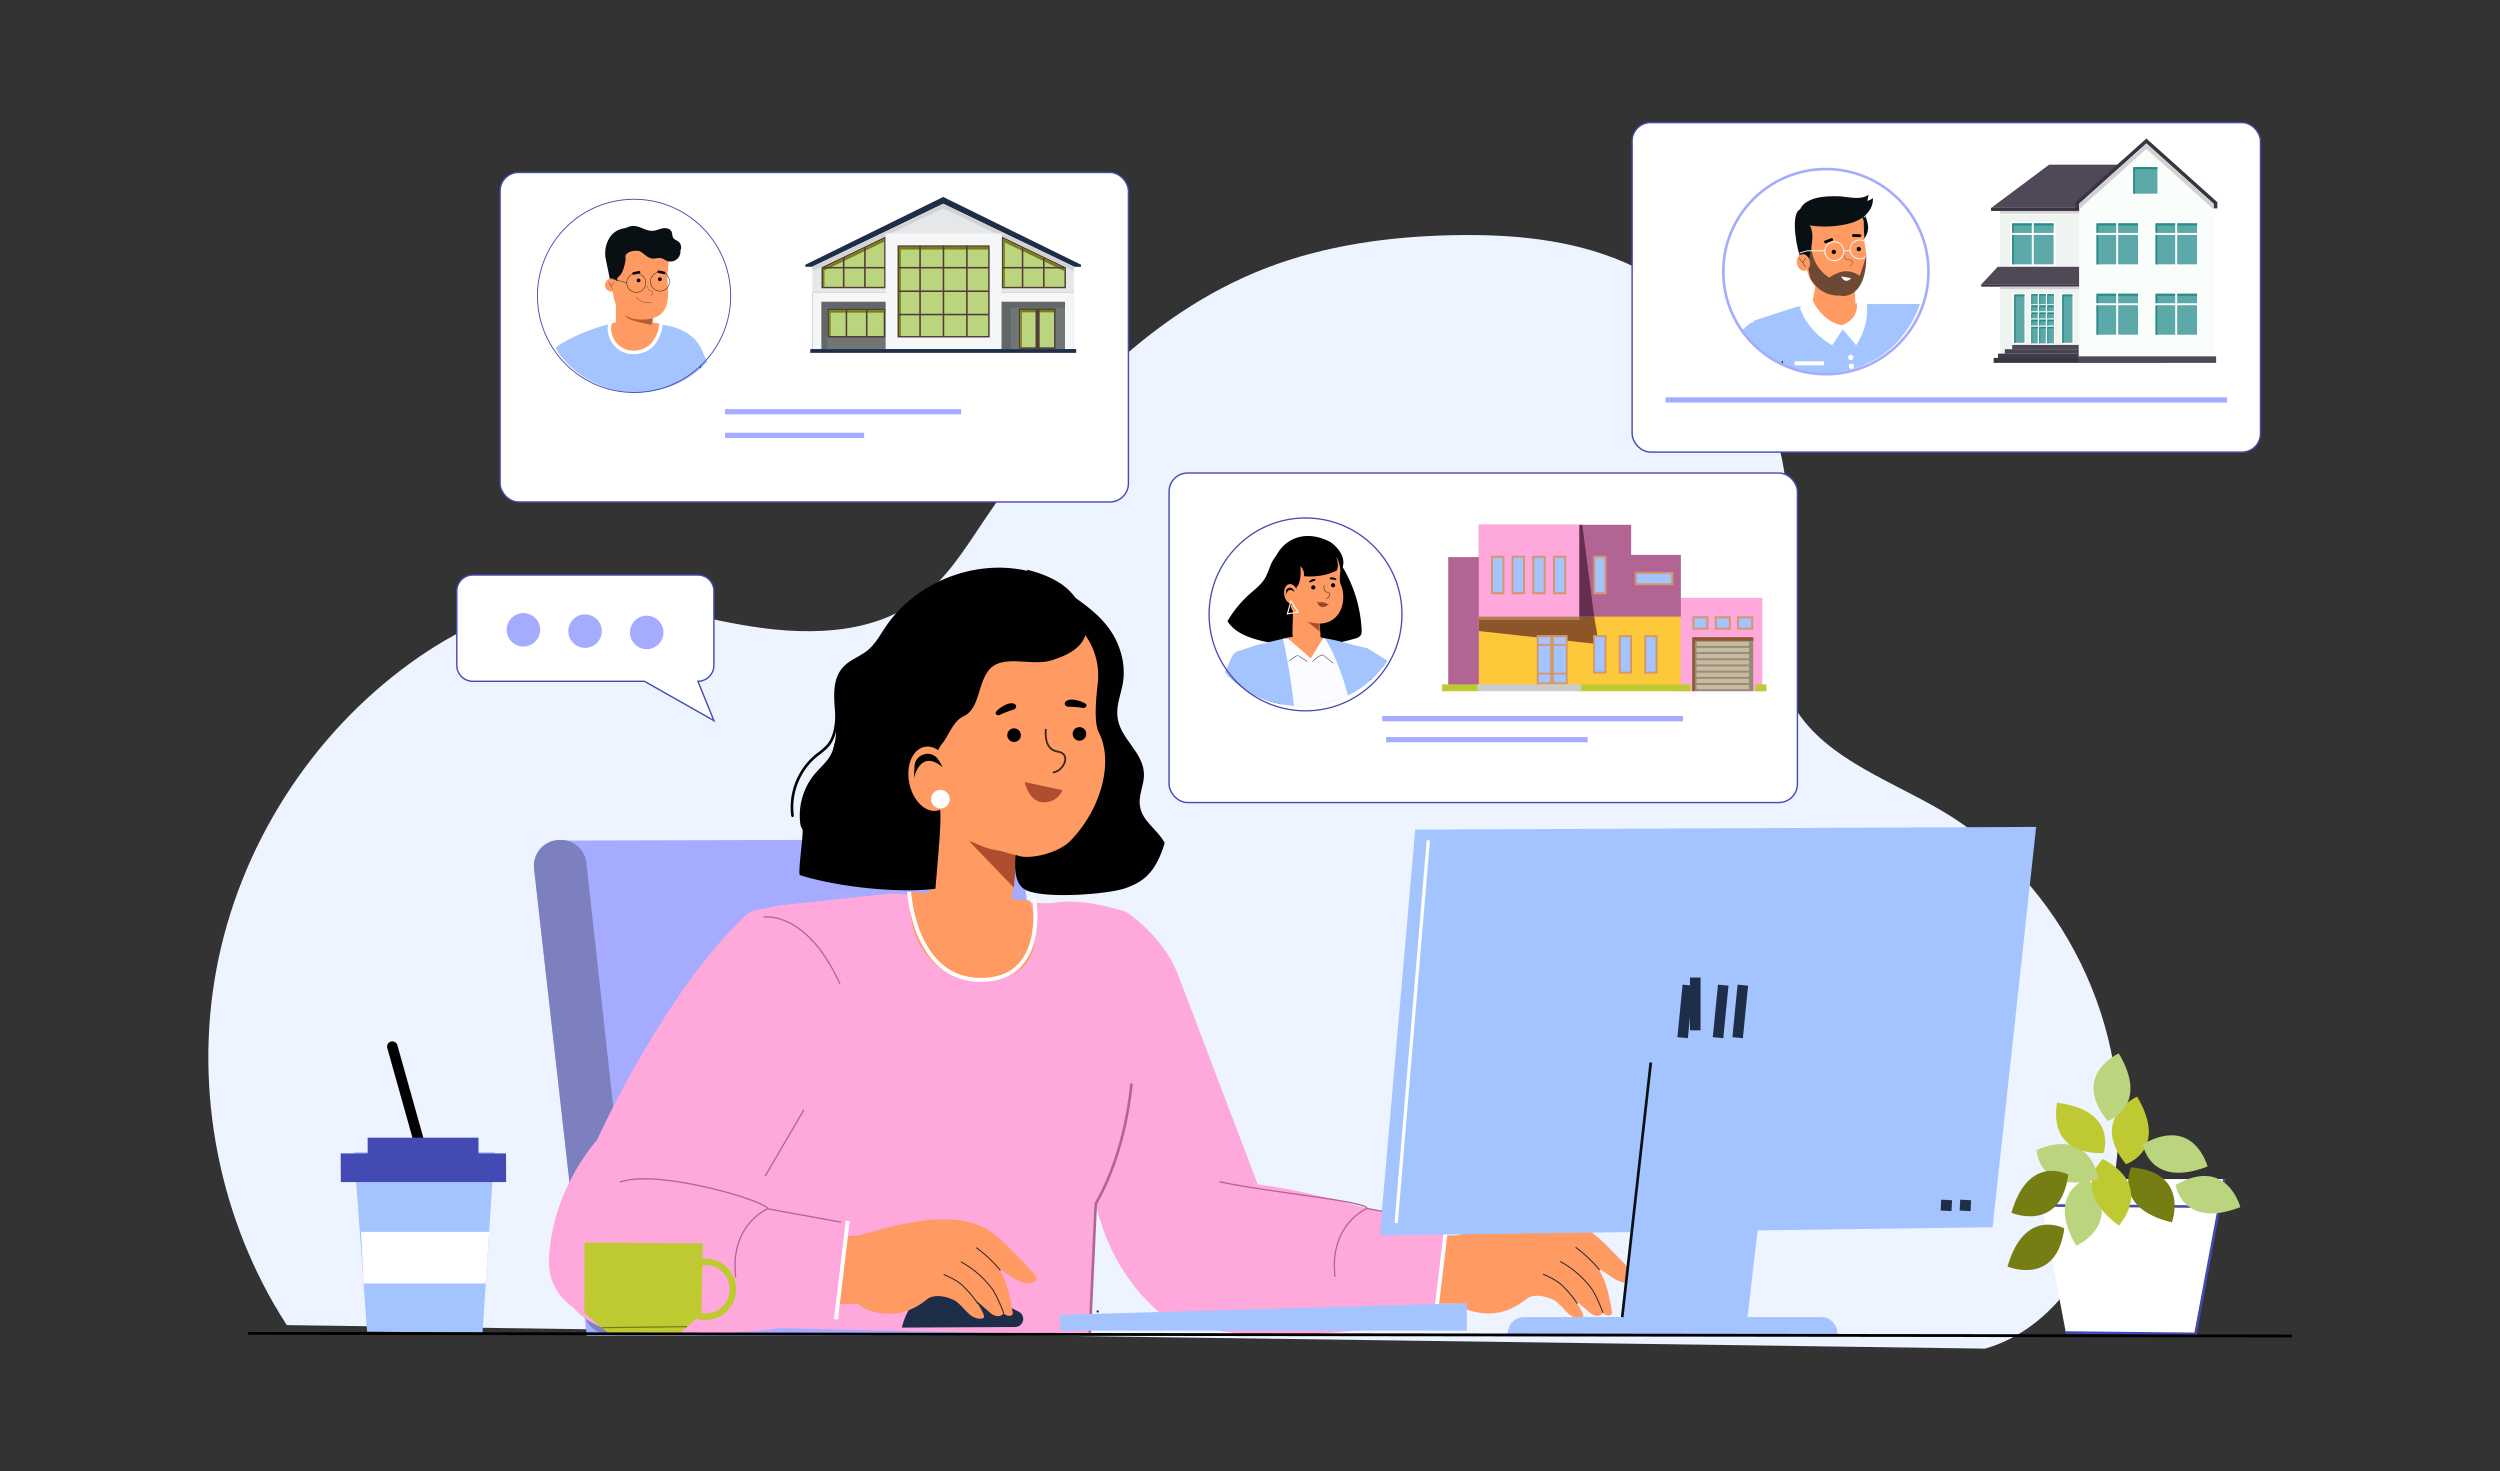 <?xml version="1.0" encoding="utf-8"?>
<svg xmlns="http://www.w3.org/2000/svg" viewBox="-5.745 2.124 1905.867 1121.592">
  <rect x="-5.745" y="2.124" width="1905.867" height="1121.592" fill="#333333" stroke="none"/>
  <defs>
    <clipPath id="a">
      <circle cx="479.6" cy="227.65" fill="none" r="73.65" transform="rotate(-.64 482.163 229.195)"/>
    </clipPath>
    <clipPath id="b">
      <circle cx="1384.43" cy="209.42" fill="none" r="77.43"/>
    </clipPath>
    <clipPath id="c">
      <circle cx="986.64" cy="461.3" fill="none" r="79.21"/>
    </clipPath>
  </defs>
  <g>
    <path d="M212.91,1012.32c-51.4-79.24-71-178.48-53.66-271.32s71.53-178.28,148.1-233.59c33.36-24.1,71.67-42.89,112.62-47,46.76-4.72,93,9.78,139.28,18s98,8.78,135.62-19.38c20.72-15.51,34.78-38.06,49.18-59.57,54.41-81.29,123.81-157.51,215-192.81,45.32-17.54,94.26-24.22,142.84-25.23,44.36-.91,89.71,3,130.45,20.55,75.8,32.62,127.49,114.48,124.37,196.94-1.71,45.23-17.86,93,1.18,134.07,20.8,44.85,73.95,62.08,116.56,87.14,92,54.12,146.6,165.7,132.88,271.54-7.75,59.78-41.81,121.85-99.71,138.59" fill="#edf3ff"/>
  </g>
  <g>
    <rect fill="#fff" height="251.2" rx="14.11" stroke="#444ab4" stroke-miterlimit="10" stroke-width="1.08" width="479" x="375.5" y="133.6"/>
    <polygon fill="#1f2e48" points="818.38 205.5 818.38 203.94 713.29 152.26 608.19 203.94 608.19 205.5 818.38 205.5"/>
    <polygon fill="#e6e7e9" points="812.96 268.46 812.95 205.37 713.29 157.46 613.62 205.37 613.62 268.46 812.96 268.46"/>
    <rect fill="#707676" height="43.11" width="199.33" x="613.62" y="225.34"/>
    <polygon fill="#626868" points="614.94 226.34 614.94 268.46 624.95 268.46 624.95 237.43 670.58 237.43 670.58 268.46 764.96 268.46 764.96 236.74 808 236.74 808 267.42 811.8 267.42 811.8 226.34 614.94 226.34"/>
    <polygon fill="#f5f6f8" points="806.16 268.46 812.96 268.46 812.95 225.34 753.19 225.34 753.19 232.14 806.16 232.14 806.16 268.46"/>
    <polygon fill="#f5f6f8" points="620.42 268.46 620.42 232.14 672.35 232.14 672.35 225.34 613.62 225.34 613.62 268.46 620.42 268.46"/>
    <polygon fill="#523d38" points="669.44 182.39 620.54 205.9 620.54 221.9 669.44 221.9 669.44 182.39"/>
    <polygon fill="#bbd47e" points="621.68 220.77 621.68 206.61 668.31 184.19 668.31 220.77 621.68 220.77"/>
    <polygon fill="#767d13" points="622.76 208.24 668.31 186.34 668.31 184.19 621.68 206.61 621.68 220.77 622.76 220.77 622.76 208.24"/>
    <polygon fill="#523d38" points="654.21 221.43 654.21 190.18 653.01 190.78 653.01 221.43 654.21 221.43"/>
    <polygon fill="#523d38" points="636.84 198.44 636.84 221.43 638.04 221.43 638.04 197.94 636.84 198.44"/>
    <polygon fill="#523d38" points="621.65 205.61 621.25 206.81 669.05 206.81 669.05 205.61 621.65 205.61"/>
    <polygon fill="#523d38" points="757.97 182.39 806.87 205.9 806.87 221.9 757.97 221.9 757.97 182.39"/>
    <polygon fill="#bbd47e" points="805.74 220.77 805.74 206.61 759.1 184.19 759.1 220.77 805.74 220.77"/>
    <polygon fill="#767d13" points="760.28 187 805.74 208.85 805.74 206.61 759.1 184.19 759.1 220.77 760.28 220.77 760.28 187"/>
    <polygon fill="#523d38" points="773.21 221.43 773.21 190.18 774.41 190.78 774.41 221.43 773.21 221.43"/>
    <polygon fill="#523d38" points="790.58 198.44 790.58 221.43 789.38 221.43 789.38 197.94 790.58 198.44"/>
    <polygon fill="#523d38" points="805.77 205.61 806.17 206.81 758.37 206.81 758.37 205.61 805.77 205.61"/>
    <polygon fill="#d3d3d3" points="812.95 208.76 812.95 205.37 713.29 157.46 613.62 205.37 613.62 208.76 713.29 160.86 812.95 208.76"/>
    <rect fill="#f5f6f8" height="88.34" width="88.34" x="669.44" y="180.11"/>
    <rect fill="#523d38" height="70.22" width="70.22" x="678.51" y="189.17"/>
    <rect fill="#bbd47e" height="67.96" width="67.96" x="679.64" y="190.31"/>
    <polygon fill="#767d13" points="680.96 192.38 747.6 192.38 747.6 190.31 679.64 190.31 679.64 258.26 680.96 258.26 680.96 192.38"/>
    <rect fill="#523d38" height="69.42" width="1.2" x="712.9" y="189.29"/>
    <rect fill="#523d38" height="1.2" width="69.42" x="678.81" y="223.54"/>
    <rect fill="#523d38" height="1.2" width="69.42" x="678.81" y="205.6"/>
    <rect fill="#523d38" height="1.2" width="69.42" x="678.81" y="241.31"/>
    <rect fill="#523d38" height="69.42" width="1.2" x="730.76" y="189.29"/>
    <rect fill="#523d38" height="69.42" width="1.2" x="695.05" y="189.29"/>
    <rect fill="#523d38" height="21.9" width="43.79" x="625.27" y="237.5"/>
    <rect fill="#bbd47e" height="19.63" width="41.53" x="626.4" y="238.63"/>
    <polygon fill="#767d13" points="627.49 240.44 667.93 240.44 667.93 238.63 626.4 238.63 626.4 258.26 627.49 258.26 627.49 240.44"/>
    <rect fill="#523d38" height="20.72" width="1.2" x="638.92" y="238.1"/>
    <rect fill="#523d38" height="20.72" width="1.2" x="654.4" y="238.1"/>
    <rect fill="#523d38" height="30.77" width="27.94" x="771" y="237.29"/>
    <rect fill="#bbd47e" height="28.5" width="25.67" x="772.14" y="238.42"/>
    <polygon fill="#767d13" points="773.22 240.24 797.81 240.24 797.81 238.42 772.14 238.42 772.14 266.93 773.22 266.93 773.22 240.24"/>
    <rect fill="#523d38" height="29.6" width="3.13" x="783.69" y="237.9"/>
    <rect fill="#1f2e48" height="2.89" width="202.72" x="611.96" y="268.23"/>
    <g clip-path="url(#a)">
      <path d="M528.93,268l22.6,51.51c3.74,8.54,1.59,18.19-5.15,23.13h0c-8.37,6.14-20.57,2.31-25.69-8.06l-19.82-40.1A28.73,28.73,0,0,1,501.2,268q.41-.75.84-1.41C506.07,260.4,517.85,247.12,528.93,268Z" fill="#a4c4ff"/>
      <path d="M528.72,275.77s2.63,23.72-2,47.43,0,34.91,0,34.91-56.65,40.19-108,20.43v-103A16.27,16.27,0,0,1,427.65,261a151.21,151.21,0,0,1,32.56-12.21c16.25-3.83,36.32,0,46.1,2.35a40.91,40.91,0,0,1,10.34,4.06h0a23.6,23.6,0,0,1,12.07,20.59Z" fill="#a4c4ff"/>
      <path d="M498.76,249.5s1.3,21.33-23.07,20.67c-18.73-.5-15.81-21.36-15.81-21.36S479,243.82,498.76,249.5Z" fill="#ff9a63"/>
      <path d="M529.34,299.43s-68.14,16.08-110.63,0v19.18s69.35,14,109.28-3Z" fill="#fff"/>
      <path d="M528.11,281.08q-.11,14.6-.21,29.19c0,2.39,0,4.78-.29,7.16a41.56,41.56,0,0,1-1.43,7,62.07,62.07,0,0,0-1.69,6.84,41.72,41.72,0,0,0-.54,6.88,87.53,87.53,0,0,0,1.77,15.63c.07.41.71.24.63-.18a92.09,92.09,0,0,1-1.72-14.14,44.19,44.19,0,0,1,.34-7,48.22,48.22,0,0,1,1.55-6.83,49.61,49.61,0,0,0,1.59-6.9,56.19,56.19,0,0,0,.43-6.87c.07-4.79.08-9.58.11-14.37l.12-16.4a.33.33,0,0,0-.66,0Z" fill="#1f2e48"/>
      <path d="M496.6,250.17a23.29,23.29,0,0,1-3.49,10.26,16.56,16.56,0,0,1-8,7.4,20,20,0,0,1-13.33.8,16.13,16.13,0,0,1-9-7.22c-2.15-3.55-3.36-8-2.17-12a1.32,1.32,0,0,0-2.54-.7c-2.41,8.25,3,18.09,10.58,21.55a21.7,21.7,0,0,0,15.2.85,19.24,19.24,0,0,0,6.29-3,20.5,20.5,0,0,0,4.16-4.51,26.7,26.7,0,0,0,5-13.38c.1-1.7-2.54-1.69-2.64,0Z" fill="#fff"/>
      <path d="M446.05,277l-2.57,56.19c-.42,9.31-6.63,17-14.86,18.45h0c-10.22,1.8-19.46-7-19.46-18.6V288.28a28.7,28.7,0,0,1,12-23.56c.46-.33.92-.62,1.37-.89C428.92,260,447.36,263.72,446.05,277Z" fill="#a4c4ff"/>
      <path d="M443.46,292.29q.81,15.69.63,31.42,0,4.49-.18,9l.33-.33A15.15,15.15,0,0,0,432,336.52a.33.33,0,0,0,.4.51A74.84,74.84,0,0,1,443,332a.34.34,0,0,0,.15-.55,11.85,11.85,0,0,0-10-4.23c-.42,0-.42.69,0,.65a11.25,11.25,0,0,1,9.49,4.05l.15-.56a76.55,76.55,0,0,0-10.68,5.14l.4.52a14.51,14.51,0,0,1,11.74-4c.18,0,.32-.17.33-.33q.45-15.71-.07-31.42c-.1-3-.22-6-.38-9,0-.42-.68-.42-.66,0Z" fill="#1f2e48"/>
      <path d="M492,243.25v11.22c.49,3.38-3.14,5.66-6.07,7.43-3.49,2.12-7,2.05-10.67,1.67-5.45-.56-10.67-4-11.45-9.4l-.05-15.89V227.53l24.84,9.53Z" fill="#ff9a63"/>
      <path d="M491.22,250.38c-8.07-2.37-22.65-3.29-20.56-10.54,7,5.4,21.35,3.41,21.35,3.41Z" fill="#b26033" stroke="#ff9a63" stroke-miterlimit="10" stroke-width=".66"/>
      <path d="M476.28,245a40.47,40.47,0,0,0,9.9.64c20.52-1.22,17.4-19.22,16.89-29.52-.27-5.58,1.49-18.13,1.49-18.13l-10.67-12.15-33.78,4.92,1.52,34.52A21.9,21.9,0,0,0,476.28,245Z" fill="#ff9a63"/>
      <path d="M481.85,193.47l-2.59-.17c-2.19-.15-5.64.69-7.14,2.29-3.55,3.76-6.34,10.23-6.73,13.47l0,.3-1.27,12.8-3.45.16-4.56-22.53a22.8,22.8,0,0,1,1-12.72c2.44-6.34,8.32-13.27,22.47-10.58,18.89,3.59,6.26,13.3,3.48,16A13.37,13.37,0,0,1,481.85,193.47Z" fill="#091014"/>
      <circle cx="460.51" cy="219.44" fill="#ff9a63" r="5.05"/>
      <line fill="none" stroke="#000100" stroke-miterlimit="10" stroke-width=".2" x1="461.48" x2="458.21" y1="222.82" y2="217.01"/>
      <line fill="none" stroke="#000100" stroke-miterlimit="10" stroke-width=".2" x1="462.14" x2="460.12" y1="217.55" y2="219.86"/>
      <path d="M487.85,220.07s-.06,3.73,2.59,3.75,1.54,3.38-.35,3.85" fill="none" stroke="#35281f" stroke-miterlimit="10" stroke-width=".2"/>
      <rect height="1.93" rx=".89" transform="rotate(167.89 479.376 210.092)" width="6.26" x="476.25" y="209.12"/>
      <rect height="1.93" rx=".97" transform="rotate(-167.68 498.505 209.732)" width="6.26" x="495.37" y="208.77"/>
      <path d="M513,193.27a7.63,7.63,0,0,1-10.58,7.62c-1.37-.59-2.57-1.57-4-1.92-2.21-.55-4.52.47-6.79.26-2.91-.27-5.21-2.46-7.54-4.24s-5.44-3.29-8.08-2c-1.28.61-2.21.49-3.47,1.15s-2.95,2.06-4.48,2.08c-3.21,0-7.06-.27-8.6-3.08-1.77-3.22.85-7,3.31-9.73,4-4.44,8.83-9.23,14.8-9,4.93.21,9.31,3.94,14.25,3.68,2.56-.14,4.94-1.36,7.45-1.86s5.61,0,6.81,2.28c.87,1.65.5,3.83,1.65,5.3.87,1.13,2.39,1.52,3.55,2.34a5.72,5.72,0,0,1,.83,8.26" fill="#091014"/>
      <path d="M472.54,192.83c-1.84,3.23-1.83,1.84-1.46,5.54.11,1.13.3,2.72-1.48,8.56s-5,7.06-6.43,7.91c-.63.38-.55-3.77-1-4.32-.18-.21.42-.49.37-.75-.61-3.25,1.2-6.57,1.48-9.86a2.77,2.77,0,0,1,.74-2c1-.85,2.79.53,2.23,1.71" fill="#091014"/>
      <circle cx="497.43" cy="216.82" fill="none" r="7.25" stroke="#091014" stroke-miterlimit="10" stroke-width=".33"/>
      <circle cx="479.31" cy="217.8" fill="none" r="7.25" stroke="#091014" stroke-miterlimit="10" stroke-width=".33"/>
      <line fill="none" stroke="#091014" stroke-miterlimit="10" stroke-width=".33" x1="472.07" x2="460.21" y1="217.8" y2="214.51"/>
      <path d="M491.13,232.71s-8,1.52-11.58-4" fill="none" stroke="#000100" stroke-miterlimit="10" stroke-width=".2"/>
      <circle cx="497.3" cy="215" fill="#000100" r="1.45"/>
      <circle cx="481.09" cy="215.89" fill="#000100" r="1.45"/>
    </g>
    <circle cx="477.65" cy="227.65" fill="none" r="73.65" stroke="#444ab4" stroke-miterlimit="10" stroke-width=".7" transform="rotate(-.64 480.373 229.185)"/>
  </g>
  <g>
    <rect fill="#a5abff" height="4" width="180" x="547" y="314"/>
    <rect fill="#a5abff" height="4" width="106.01" x="546.99" y="332"/>
  </g>
  <g>
    <rect fill="#fff" height="251.2" rx="14.11" stroke="#444ab4" stroke-miterlimit="10" stroke-width="1.08" width="479" x="1238.5" y="95.59"/>
    <rect fill="#eff4f0" height="120.89" width="127.32" x="1519.08" y="157.5"/>
    <rect fill="#3a3442" height="3.78" width="132.3" x="1514.1" y="274.98"/>
    <polygon fill="#4f4957" points="1639.56 160.61 1512.23 160.61 1556.39 127.66 1639.56 127.66 1639.56 160.61"/>
    <polygon fill="#3a3442" points="1684.64 160.98 1684.64 156.25 1630.54 107.73 1576.44 156.25 1576.44 160.98 1684.64 160.98"/>
    <polygon fill="#f9fefa" points="1681.84 278.39 1579.24 278.39 1579.24 157.5 1630.54 111.49 1681.84 157.5 1681.84 278.39"/>
    <rect fill="#fff" height="33.9" width="34.4" x="1591.15" y="171.14"/>
    <rect fill="#5da9a9" height="31.25" width="31.65" x="1592.53" y="172.41"/>
    <polygon fill="#258e88" points="1593.9 174.03 1624.17 174.03 1624.17 172.41 1592.53 172.41 1592.53 203.66 1593.9 203.66 1593.9 174.03"/>
    <rect fill="#fff" height="32.58" width="1.48" x="1607.53" y="171.72"/>
    <rect fill="#fff" height="1.48" width="33.69" x="1591.75" y="179.69"/>
    <rect fill="#fff" height="33.9" width="34.4" x="1526.79" y="171.14"/>
    <rect fill="#5da9a9" height="31.25" width="31.65" x="1528.17" y="172.41"/>
    <polygon fill="#258e88" points="1529.54 174.03 1559.82 174.03 1559.82 172.41 1528.17 172.41 1528.17 203.66 1529.54 203.66 1529.54 174.03"/>
    <rect fill="#fff" height="32.58" width="1.48" x="1543.17" y="171.72"/>
    <rect fill="#fff" height="1.48" width="33.69" x="1527.38" y="179.69"/>
    <rect fill="#fff" height="22.9" width="21.2" x="1619.14" y="128.23"/>
    <rect fill="#5da9a9" height="20.25" width="18.45" x="1620.51" y="129.51"/>
    <polygon fill="#258e88" points="1621.88 131.12 1638.96 131.12 1638.96 129.5 1620.51 129.5 1620.51 149.76 1621.88 149.76 1621.88 131.12"/>
    <rect fill="#fff" height="39.07" width="10.23" x="1528.57" y="225.55"/>
    <rect fill="#5da9a9" height="36.77" width="7.84" x="1529.77" y="226.66"/>
    <polygon fill="#258e88" points="1530.96 228.06 1537.61 228.06 1537.61 226.66 1529.77 226.66 1529.77 263.42 1530.96 263.42 1530.96 228.06"/>
    <rect fill="#fff" height="39.07" width="10.23" x="1565.18" y="225.55"/>
    <rect fill="#5da9a9" height="36.77" width="7.84" x="1566.38" y="226.66"/>
    <polygon fill="#258e88" points="1567.57 228.06 1574.22 228.06 1574.22 226.66 1566.38 226.66 1566.38 263.42 1567.57 263.42 1567.57 228.06"/>
    <rect fill="#fff" height="33.9" width="34.4" x="1636.16" y="171.14"/>
    <rect fill="#5da9a9" height="31.25" width="31.65" x="1637.53" y="172.41"/>
    <polygon fill="#258e88" points="1638.91 174.03 1669.18 174.03 1669.18 172.41 1637.53 172.41 1637.53 203.66 1638.91 203.66 1638.91 174.03"/>
    <rect fill="#fff" height="32.58" width="1.48" x="1652.54" y="171.72"/>
    <rect fill="#fff" height="1.48" width="33.69" x="1636.75" y="179.69"/>
    <rect fill="#fff" height="33.9" width="34.4" x="1591.15" y="224.77"/>
    <rect fill="#5da9a9" height="31.25" width="31.65" x="1592.53" y="226.05"/>
    <polygon fill="#258e88" points="1593.9 227.66 1624.17 227.66 1624.17 226.05 1592.53 226.05 1592.53 257.3 1593.9 257.3 1593.9 227.66"/>
    <rect fill="#fff" height="32.58" width="1.48" x="1607.53" y="225.36"/>
    <rect fill="#fff" height="1.48" width="33.69" x="1591.75" y="233.33"/>
    <rect fill="#fff" height="33.9" width="34.4" x="1636.16" y="224.77"/>
    <rect fill="#5da9a9" height="31.25" width="31.65" x="1637.53" y="226.05"/>
    <polygon fill="#258e88" points="1638.91 227.66 1669.18 227.66 1669.18 226.05 1637.53 226.05 1637.53 257.3 1638.91 257.3 1638.91 227.66"/>
    <rect fill="#fff" height="32.58" width="1.48" x="1652.54" y="225.36"/>
    <rect fill="#fff" height="1.48" width="33.69" x="1636.75" y="233.33"/>
    <rect fill="#3a3442" height="2.34" width="67.2" x="1512.1" y="160.61"/>
    <rect fill="#4f4957" height="4.97" width="104.78" x="1578.93" y="273.79"/>
    <polygon fill="#4f4957" points="1579.24 205.54 1517.21 205.54 1504.76 218.83 1579.24 218.83 1579.24 205.54"/>
    <rect fill="#3a3442" height="1.83" width="74.62" x="1504.62" y="218.83"/>
    <rect fill="#d1d1d1" height="1.83" width="60.17" x="1519.07" y="220.69"/>
    <rect fill="#d1d1d1" height="1.83" width="60.17" x="1519.07" y="162.99"/>
    <rect fill="#fff" height="39.31" width="19.02" x="1541.89" y="225.48"/>
    <rect fill="#5da9a9" height="7.75" width="4.92" x="1542.8" y="226.33"/>
    <rect fill="#5da9a9" height="7.75" width="5.03" x="1548.86" y="226.33"/>
    <rect fill="#5da9a9" height="7.75" width="5.02" x="1555.02" y="226.33"/>
    <rect fill="#5da9a9" height="4.47" width="4.92" x="1542.8" y="234.94"/>
    <rect fill="#5da9a9" height="4.47" width="5.03" x="1548.86" y="234.94"/>
    <rect fill="#5da9a9" height="4.47" width="5.02" x="1555.02" y="234.94"/>
    <polygon fill="#258e88" points="1543.56 227.55 1547.73 227.55 1547.73 226.33 1542.8 226.33 1542.8 234.08 1543.56 234.08 1543.56 227.55"/>
    <polygon fill="#258e88" points="1549.62 227.55 1553.89 227.55 1553.89 226.33 1548.86 226.33 1548.86 234.08 1549.62 234.08 1549.62 227.55"/>
    <polygon fill="#258e88" points="1555.78 227.55 1560.04 227.55 1560.04 226.33 1555.02 226.33 1555.02 234.08 1555.78 234.08 1555.78 227.55"/>
    <polygon fill="#258e88" points="1543.56 236.15 1547.73 236.15 1547.73 234.94 1542.8 234.94 1542.8 239.41 1543.56 239.41 1543.56 236.15"/>
    <polygon fill="#258e88" points="1549.62 236.15 1553.89 236.15 1553.89 234.94 1548.86 234.94 1548.86 239.41 1549.62 239.41 1549.62 236.15"/>
    <polygon fill="#258e88" points="1555.78 236.15 1560.04 236.15 1560.04 234.94 1555.02 234.94 1555.02 239.41 1555.78 239.41 1555.78 236.15"/>
    <rect fill="#5da9a9" height="4.47" width="4.92" x="1542.8" y="240.37"/>
    <rect fill="#5da9a9" height="4.47" width="5.03" x="1548.86" y="240.37"/>
    <rect fill="#5da9a9" height="4.47" width="5.02" x="1555.02" y="240.37"/>
    <polygon fill="#258e88" points="1543.56 241.59 1547.73 241.59 1547.73 240.37 1542.8 240.37 1542.8 244.84 1543.56 244.84 1543.56 241.59"/>
    <polygon fill="#258e88" points="1549.62 241.59 1553.89 241.59 1553.89 240.37 1548.86 240.37 1548.86 244.84 1549.62 244.84 1549.62 241.59"/>
    <polygon fill="#258e88" points="1555.78 241.59 1560.04 241.59 1560.04 240.37 1555.02 240.37 1555.02 244.84 1555.78 244.84 1555.78 241.59"/>
    <rect fill="#5da9a9" height="4.47" width="4.92" x="1542.8" y="245.81"/>
    <rect fill="#5da9a9" height="4.47" width="5.03" x="1548.86" y="245.81"/>
    <rect fill="#5da9a9" height="4.47" width="5.02" x="1555.02" y="245.81"/>
    <polygon fill="#258e88" points="1543.56 247.03 1547.73 247.03 1547.73 245.81 1542.8 245.81 1542.8 250.28 1543.56 250.28 1543.56 247.03"/>
    <polygon fill="#258e88" points="1549.62 247.03 1553.89 247.03 1553.89 245.81 1548.86 245.81 1548.86 250.28 1549.62 250.28 1549.62 247.03"/>
    <polygon fill="#258e88" points="1555.78 247.03 1560.04 247.03 1560.04 245.81 1555.02 245.81 1555.02 250.28 1555.78 250.28 1555.78 247.03"/>
    <rect fill="#5da9a9" height="12.61" width="4.92" x="1542.8" y="251.28"/>
    <rect fill="#5da9a9" height="12.61" width="5.03" x="1548.86" y="251.28"/>
    <rect fill="#5da9a9" height="12.61" width="5.02" x="1555.02" y="251.28"/>
    <polygon fill="#258e88" points="1543.56 252.49 1547.73 252.49 1547.73 251.28 1542.8 251.28 1542.8 263.89 1543.56 263.89 1543.56 252.49"/>
    <polygon fill="#258e88" points="1549.62 252.49 1553.89 252.49 1553.89 251.28 1548.86 251.28 1548.86 263.89 1549.62 263.89 1549.62 252.49"/>
    <polygon fill="#258e88" points="1555.78 252.49 1560.04 252.49 1560.04 251.28 1555.02 251.28 1555.02 263.89 1555.78 263.89 1555.78 252.49"/>
    <rect fill="#4f4957" height="3.42" width="50.68" x="1528.25" y="265.08"/>
    <rect fill="#484351" height="3.42" width="56.28" x="1522.65" y="268.36"/>
    <rect fill="#403b49" height="3.42" width="61.52" x="1517.41" y="271.71"/>
    <polygon fill="#d1d1d1" points="1630.54 111.49 1579.24 157.5 1579.24 161.7 1630.54 115.69 1681.84 161.7 1681.84 157.5 1630.54 111.49"/>
    <g clip-path="url(#b)">
      <path d="M1376.19,231.28,1378.3,220l-.43-12,30.36,8.14.08,9,.51,12.57S1391.46,265.9,1376.19,231.28Z" fill="#ff9a63"/>
      <path d="M1414.66,163.4a31.44,31.44,0,0,1,3.55,9.92,13.33,13.33,0,0,1-2.3,10,3.35,3.35,0,0,1-2.36,1.52c-1.81.07-2.75-2.09-3.13-3.85a75.78,75.78,0,0,1-1.65-13.16,2,2,0,0,1,.42-1.6,1.84,1.84,0,0,1,1.4-.3,10.36,10.36,0,0,1,5.7,2.27" fill="#091014"/>
      <path d="M1391.26,227.56a55.71,55.71,0,0,0,11.07-.87c13.09-2,16.21-24.07,14-35.39-1.19-6.14-1.24-20.32-1.24-20.32-1.77-6.87-5.2-12-13.76-11.76a38.2,38.2,0,0,0-9.79-.05,26.74,26.74,0,0,0-22.93,31.57l3.28,17.31a24.52,24.52,0,0,0,19.37,19.51Z" fill="#ff9a63"/>
      <path d="M1399.82,196.21s.87,4.7,4.2,4.06,2.79,3.85.53,4.92" fill="none" stroke="#35281f" stroke-miterlimit="10" stroke-width=".26"/>
      <rect height="2.16" rx=".89" transform="rotate(159.7 1388.303 185.693)" width="7" x="1384.81" y="184.67"/>
      <rect height="2.16" rx=".99" transform="rotate(-178.97 1409.648 181.765)" width="7" x="1406.14" y="180.72"/>
      <path d="M1367.92,201.56c-3.69-7.44-9-35.16-1.91-39.51,6.89-4.23.78,9.16,3.16,7.18,2.06-1.7-2.29-1.2.09,0,3.74,1.9,5.91,6.05,6.49,10.2s-.18,8.36-.94,12.48l-2.88,15.6c-5.83-8.5-2.21,0-4.45-10" fill="#091014"/>
      <circle cx="1392.65" cy="193.65" fill="none" r="7.24" stroke="#fff" stroke-miterlimit="10" stroke-width=".69"/>
      <circle cx="1411.97" cy="192.27" fill="none" r="7.24" stroke="#fff" stroke-miterlimit="10" stroke-width=".69"/>
      <line fill="none" stroke="#fff" stroke-miterlimit="10" stroke-width=".69" x1="1399.9" x2="1404.73" y1="193.31" y2="193.31"/>
      <path d="M1375.18,189.85a29.56,29.56,0,0,0,13.55,23.94s7.17-5.24,13.55-4.85,9.59,3.59,9.59,3.59,5.35-13.82,5-17.49c0,0,2.81,34.17-19.94,32.77,12.67-4.23-10.2,7.6-22.27-13-1.15-2-3.54-19.07-4.51-21.68-7.06-19.12.66-12.55.66-12.55" fill="#091014" opacity=".59"/>
      <polyline fill="none" points="1385.41 193.31 1381.96 193.31 1371.95 193.31 1366.11 195.04" stroke="#fff" stroke-miterlimit="10" stroke-width=".69"/>
      <ellipse cx="1369.08" cy="202.2" fill="#ff9a63" rx="4.98" ry="6.39" transform="rotate(-10.83 1369.314 202.234)"/>
      <line fill="none" stroke="#000100" stroke-miterlimit="10" stroke-width=".26" x1="1370.98" x2="1365.83" y1="205.67" y2="198.98"/>
      <line fill="none" stroke="#000100" stroke-miterlimit="10" stroke-width=".26" x1="1370.85" x2="1368.74" y1="198.95" y2="202.21"/>
      <path d="M1372.4,173.72a77.19,77.19,0,0,0,27.45-.28c5.42-1,10.87-2.72,15.22-6.13s7.43-8.79,6.93-14.28a7.39,7.39,0,0,1-4.21,2.14l1-4.59c-6.56,4.54-15.41,1.35-23.39,1.17-8.51-.19-18.86.3-25.55,5.57-3.8,3-5.26,9.82-6.38,14.52s.87,10.38,5.36,12.15a1.79,1.79,0,0,0,1.22.13,1.86,1.86,0,0,0,.91-1.19,14.8,14.8,0,0,0-.56-11.33" fill="#091014"/>
      <path d="M1397.86,212.84l7.71,1.35S1401.21,219.49,1397.86,212.84Z" fill="#fff"/>
      <circle cx="1411.31" cy="192.04" fill="#000100" r="1.63" transform="rotate(-14.74 1411.176 192.04)"/>
      <circle cx="1392.26" cy="194.06" fill="#000100" r="1.63" transform="rotate(-9.93 1392.924 194.075)"/>
      <path d="M1423.89,233.83h54.61l3.06,44.79-44.8,5.09s-32.88-12.21-12.87-49.88" fill="#a4c4ff"/>
      <path d="M1328.34,389.08l113.22-24.52,2.33-115.46s-7.13-13.24-22.4-15.27l-57,2-33.09,10.69Z" fill="#a4c4ff"/>
      <rect fill="#fff" height="3.05" width="22.4" x="1362.44" y="277.6"/>
      <path d="M1442.61,266.83v29.63a.51.51,0,0,0,1,0V266.83a.51.51,0,0,0-1,0Z" fill="#1f2e48"/>
      <path d="M1373.1,235.3l38.27-2.06s-2.1,14.84-13.29,16.88C1383.49,252.77,1372.62,239.94,1373.1,235.3Z" fill="#ff9a63"/>
      <path d="M1409.27,229.76c4.08,16.28-11.19,20.36-11.19,20.36-16.8-3.57-24.44-23.42-24.44-23.42l-7.12,10.18s4.07,16.29,24.43,28.51l8.14-12.22,10.18,12.22s10.21-14.26,8.16-31.56Z" fill="#fff"/>
      <path d="M1405.17,276.66c2.62,0,2.62-4.07,0-4.07s-2.62,4.07,0,4.07Z" fill="#fff"/>
      <path d="M1405.69,283.42c2.62,0,2.62-4.07,0-4.07s-2.62,4.07,0,4.07Z" fill="#fff"/>
      <path d="M1326,250.55c-11.28,10-23.57,29-24.65,64.72h47.85s8.58-30.48,4.31-55.11A16.65,16.65,0,0,0,1326,250.55Z" fill="#a4c4ff"/>
      <path d="M1302.76,315.9l36.72-.25c2.64,0,5.32.11,8-.13a7.86,7.86,0,0,0,2.84-.66c.55-.27.49-.62.5-1.18s0-1.4,0-2.1c.17-5.1.71-10.19,1.12-15.28.5-6.17,1.09-12.33,1.57-18.5,0-.65-1-.65-1,0-.73,9.53-1.68,19-2.39,28.56-.2,2.64-.35,5.28-.34,7.93l.25-.44a7.24,7.24,0,0,1-3.28.71c-1.24.06-2.49,0-3.74.05l-9.74.07-19.49.13-11,.07a.51.51,0,0,0,0,1Z" fill="#1f2e48"/>
    </g>
    <circle cx="1386.21" cy="209.21" fill="none" r="78.21" stroke="#a5abff" stroke-miterlimit="10" stroke-width="2"/>
  </g>
  <g>
    <rect fill="#a5abff" height="4" width="428" x="1264" y="305"/>
  </g>
  <g>
    <rect fill="#fff" height="251.2" rx="14.11" stroke="#444ab4" stroke-miterlimit="10" stroke-width="1.08" width="479" x="885.5" y="362.74"/>
    <rect fill="#ffa8dc" height="71.26" width="63.82" x="1273.94" y="457.85"/>
    <rect fill="#968b77" height="41.02" width="46.45" x="1284.41" y="487.99"/>
    <rect fill="#c6baa1" height="3.25" width="40.06" x="1287.61" y="491.29"/>
    <rect fill="#c6baa1" height="3.25" width="40.06" x="1287.61" y="496.01"/>
    <rect fill="#c6baa1" height="3.25" width="40.06" x="1287.61" y="500.73"/>
    <rect fill="#c6baa1" height="3.25" width="40.06" x="1287.61" y="505.45"/>
    <rect fill="#c6baa1" height="3.25" width="40.06" x="1287.61" y="510.16"/>
    <rect fill="#c6baa1" height="3.25" width="40.06" x="1287.61" y="514.88"/>
    <rect fill="#c6baa1" height="3.25" width="40.06" x="1287.61" y="519.6"/>
    <rect fill="#c6baa1" height="3.25" width="40.06" x="1287.61" y="524.32"/>
    <polygon fill="#8c562a" points="1286.25 490.61 1330.86 490.61 1330.86 487.99 1284.41 487.99 1284.41 529.01 1286.25 529.01 1286.25 490.61"/>
    <rect fill="#b26493" height="99.31" width="38.27" x="1098.3" y="426.84"/>
    <rect fill="#fdc93a" height="54.77" width="153.81" x="1121.64" y="471.38"/>
    <polygon fill="#b26493" points="1237.75 425.15 1237.75 402.2 1121.64 402.2 1121.64 472.19 1275.67 472.19 1275.67 425.15 1237.75 425.15"/>
    <rect fill="#b37e52" height="3.42" width="76.56" x="1121.64" y="471.38"/>
    <polygon fill="#8c562a" points="1209.61 472.14 1198.19 472.14 1198.19 474.72 1121.64 474.72 1121.64 483.2 1213.11 493.24 1209.61 472.14"/>
    <rect fill="#ffa8dc" height="69.99" width="76.53" x="1121.64" y="402.2"/>
    <polygon fill="#652f50" points="1209.57 472.19 1198.31 472.19 1198.31 402.2 1200.53 402.2 1209.57 472.19"/>
    <rect fill="#bfca33" height="5.24" width="27.92" x="1093.58" y="523.83"/>
    <rect fill="#bfca33" height="5.24" width="86.18" x="1196.86" y="523.83"/>
    <rect fill="#bfca33" height="5.24" width="8.32" x="1332.58" y="523.83"/>
    <rect fill="#ccc" height="5.24" width="79.3" x="1120.45" y="523.83"/>
    <rect fill="#d3986c" height="37.38" width="11.62" x="1165.73" y="486.34"/>
    <rect fill="#a4c4ff" height="34.35" width="8.81" x="1167.17" y="487.93"/>
    <rect fill="#d3986c" height="37.38" width="12" x="1177.36" y="486.34"/>
    <rect fill="#a4c4ff" height="34.35" width="9.18" x="1178.8" y="487.93"/>
    <rect fill="#d3986c" height="1.47" width="22.31" x="1166.42" y="514.94"/>
    <rect fill="#d3986c" height="1.47" width="22.31" x="1166.42" y="493.05"/>
    <rect fill="#d3986c" height="29.36" width="10.22" x="1208.79" y="486.34"/>
    <rect fill="#a4c4ff" height="26.21" width="7.08" x="1210.36" y="487.91"/>
    <polygon fill="#a4c4ff" points="1211.57 489.37 1217.44 489.37 1217.44 487.91 1210.36 487.91 1210.36 514.13 1211.57 514.13 1211.57 489.37"/>
    <rect fill="#d3986c" height="29.36" width="10.22" x="1208.79" y="425.79"/>
    <rect fill="#a4c4ff" height="26.21" width="7.08" x="1210.36" y="427.36"/>
    <rect fill="#d3986c" height="10.22" width="29.36" x="1240.51" y="438.11"/>
    <rect fill="#a4c4ff" height="7.08" width="26.21" x="1242.08" y="439.68"/>
    <rect fill="#d3986c" height="10.22" width="12.32" x="1284.4" y="471.92"/>
    <rect fill="#a4c4ff" height="7.08" width="9.18" x="1285.97" y="473.5"/>
    <rect fill="#d3986c" height="10.22" width="12.32" x="1301.44" y="471.92"/>
    <rect fill="#a4c4ff" height="7.08" width="9.18" x="1303.02" y="473.5"/>
    <rect fill="#d3986c" height="10.22" width="12.32" x="1318.49" y="471.92"/>
    <rect fill="#a4c4ff" height="7.08" width="9.18" x="1320.06" y="473.5"/>
    <rect fill="#d3986c" height="29.36" width="10.22" x="1178.12" y="425.79"/>
    <rect fill="#a4c4ff" height="26.21" width="7.08" x="1179.69" y="427.36"/>
    <rect fill="#d3986c" height="29.36" width="10.22" x="1162.39" y="425.79"/>
    <rect fill="#a4c4ff" height="26.21" width="7.08" x="1163.96" y="427.36"/>
    <rect fill="#d3986c" height="29.36" width="10.22" x="1146.66" y="425.79"/>
    <rect fill="#a4c4ff" height="26.21" width="7.08" x="1148.23" y="427.36"/>
    <polygon fill="#a4c4ff" points="1149.45 428.82 1155.31 428.82 1155.31 427.36 1148.23 427.36 1148.23 453.57 1149.45 453.57 1149.45 428.82"/>
    <rect fill="#d3986c" height="29.36" width="10.22" x="1130.93" y="425.79"/>
    <rect fill="#a4c4ff" height="26.21" width="7.08" x="1132.51" y="427.36"/>
    <rect fill="#d3986c" height="29.36" width="10.22" x="1228.25" y="486.34"/>
    <rect fill="#a4c4ff" height="26.21" width="7.08" x="1229.82" y="487.91"/>
    <rect fill="#d3986c" height="29.36" width="10.22" x="1247.71" y="486.34"/>
    <rect fill="#a4c4ff" height="26.21" width="7.08" x="1249.29" y="487.91"/>
    <g clip-path="url(#c)">
      <path d="M913,629.76l46.5-5.12a21.58,21.58,0,0,0,19.09-23.81l-7.5-68.09c-1.31-11.85-12-18.82-23.81-17.51l-46.5,3.54a21.59,21.59,0,0,0-19.09,23.81l7.5,68.1A21.57,21.57,0,0,0,913,629.76Z" fill="#1f2e48"/>
      <path d="M901.52,609.87l-7.34-65.69a14.59,14.59,0,0,1,7.14-14.51c5.52-3.15,16.95-2.36,16.95-2.36" fill="none" stroke="#fff" stroke-miterlimit="10" stroke-width=".39"/>
      <path d="M1046.72,553l28.38,14.43s13.77,10.23,24.41-2.87c11.1-13.67,6.31-23.46,6.31-23.46L1084.1,526l-46.45-29.15c-1.55-1.12-3.44-.89-5.34-.74,0,0-13.91,6-9.86,27.37s9.24,20.25,9.24,20.25Z" fill="#a4c4ff"/>
      <path d="M1010.57,423.88a103,103,0,0,1,21.72,58.19c.07,1.59.07,3.3-.86,4.58a7.15,7.15,0,0,1-4,2.24,137.69,137.69,0,0,1-73.06,1.38c-9.41-2.42-19.26-6.38-24.37-14.65a87.47,87.47,0,0,1,17-20.7c4.11-3.68,8.66-7.08,11.52-11.81,2.32-3.85,3.37-8.33,5.38-12.35,6.48-12.95,23.87-19.11,37.06-13.13" fill="#000100"/>
      <path d="M980.29,458.85l-.79,26.07S980.86,500,988.29,500h.18c6.25-.08,12.42-6.23,12.46-13.72l-1.1-13.91C994,457,987.19,457.28,980.29,458.85Z" fill="#ff9a63"/>
      <polygon fill="#af4e2f" points="999.56 476.14 988.28 473.98 1000.46 483.62 999.56 476.14"/>
      <path d="M939.77,600.43l-8.25,49.91s35.88,4.68,43-20.5L979,608h44.57s-3.12,25.18,23.62,34.53l-7.58-55.48,3.92-21.44c4.77-22,2.25-42.78-2.9-63.17a9.26,9.26,0,0,0-6.78-6.71c-13.92-3.41-23.19-6.25-30.84-7.2l-26.7-.39-23.66,5.62-11.31,3.82-4.16,42.7Z" fill="#a4c4ff"/>
      <path d="M1023.62,543c-1.4-16-12.17-43.93-19.3-54.08l-32,.1s17.49,74,6.64,119.41h42.64S1024.63,554.55,1023.62,543Z" fill="#fcfbff"/>
      <path d="M1043.51,565.62s3.61-13.09,3.66-23.12c0-6.6-6.46-14.71-8.34-22.51" fill="none" stroke="#1f2e48" stroke-miterlimit="10" stroke-width=".43"/>
      <polygon fill="#ff9a63" points="1002.99 488.54 1001.71 490.63 993.53 504 975.81 488.59 986.6 485.51 994.69 485.51 1002.99 488.54"/>
      <path d="M1010.62,507.56l-4.41-3.63-2.3-1.9a2.78,2.78,0,0,0-1.54-.78,4,4,0,0,0-2,.68,19.25,19.25,0,0,0-2,1.24,20.8,20.8,0,0,0-3.56,3.13c-.16.19.11.46.28.27a21,21,0,0,1,3.21-2.89c.57-.4,1.16-.78,1.76-1.12a4.43,4.43,0,0,1,2.42-.91c.79.11,1.47.88,2.06,1.37l1.92,1.58,3.93,3.23c.19.16.46-.11.27-.27Z" fill="#1f2e48"/>
      <path d="M990.71,506.11l-4.92-3.22c-1-.69-1.91-1.39-3.17-.88-2,.81-3.61,2.49-5.46,3.64-.21.13,0,.47.2.34,1.73-1.09,3.2-2.58,5.06-3.48a2.64,2.64,0,0,1,1.19-.34c.83.05,1.72.88,2.39,1.32l4.51,3c.21.13.4-.2.2-.34Z" fill="#1f2e48"/>
      <path d="M939.77,600.43l-10,1.45a20.12,20.12,0,0,1-13-2.3c-14.54-8.42-8-31-8-31,3.18-18.5,19.51-54.69,24.71-65.9a8,8,0,0,1,5.18-4.37l14-3.76s16.82,11.55,15.08,21S953.53,579.89,939.77,600.43Z" fill="#a4c4ff"/>
      <path d="M959.31,545.21s-3.46,17.35-6.93,19.27" fill="none" stroke="#1f2e48" stroke-miterlimit="10" stroke-width=".43"/>
      <path d="M997.39,477.23a17.87,17.87,0,0,0,10.48-1.41c11.74-5.63,11.82-21,8.63-27.72-2.32-4.85,1-17.35,1-17.35L1007,419.31l-32.34,5.44,2.16,32.57h0c.47,7.19,3.34,14,10,17.41a18.17,18.17,0,0,0,5.53,1.73Z" fill="#ff9a63"/>
      <path d="M997,443.94s.39.82-.85,1.12a18.83,18.83,0,0,0-2.94,1,.75.75,0,0,1-.85-.12h0a.48.48,0,0,1,0-.62,6.82,6.82,0,0,1,2.88-1.77C996.68,443.2,997,443.94,997,443.94Z"/>
      <path d="M1016.22,437.17s-.86-8.06-3.51-10.58a13.14,13.14,0,0,1,.67,10.36s-9.18,5.69-25.11,4.46a8.83,8.83,0,0,0-2.65-7.68c.63,6.46-.24,13.94-3.15,16.18l-1-13.76s5,16.94-4.63,29.89c0,0-15.21-19-11.81-34.09s20.44-28.66,43.57-16.54c0,0,15,10,7.83,22.19" fill="#000100"/>
      <ellipse cx="978.38" cy="454.94" fill="#ff9a63" rx="5.16" ry="7.6" transform="rotate(-9.55 978.287 454.877)"/>
      <path d="M981.17,453.49a10.17,10.17,0,0,0-1-2,3,3,0,0,0-5.5,1.57l-.21,2.82S976,448.86,981.17,453.49Z" fill="#000100"/>
      <polygon fill="none" points="978.38 460.43 983.82 468.75 975.7 470.12 978.38 460.43" stroke="#fff" stroke-miterlimit="10" stroke-width=".85"/>
      <path d="M1008,443s-.2.87,1.08.89a20.58,20.58,0,0,1,3.09.35.74.74,0,0,0,.8-.31h0a.49.49,0,0,0-.09-.61,6.8,6.8,0,0,0-3.21-1.08C1008.16,442.16,1008,443,1008,443Z"/>
      <path d="M999.15,462.29c-.14.93,1,2.4,2.89,2.69s3.94-.71,4.08-1.64-1.3-1.92-3.23-2.21S999.29,461.36,999.15,462.29Z" fill="#af4e2f"/>
      <path d="M1007,462.31s-3.5,3.28-8.75-1.45" fill="none" stroke="#35281f" stroke-miterlimit="10" stroke-width=".43"/>
      <path d="M1003.64,448.27s-.84,4.79,2.56,5.37,1.28,4.66-1.25,4.87" fill="none" stroke="#35281f" stroke-miterlimit="10" stroke-width=".43"/>
      <circle cx="995.41" cy="449.92" fill="#000100" r="1.59" transform="rotate(-54.38 995.45 449.913)"/>
      <circle cx="1010.52" cy="448.27" fill="#000100" r="1.59" transform="rotate(-54.38 1010.56 448.277)"/>
    </g>
    <circle cx="989.52" cy="470.52" fill="none" r="73.52" stroke="#444ab4" stroke-miterlimit="10"/>
  </g>
  <g>
    <rect fill="#a5abff" height="4" width="229.27" x="1048" y="548"/>
    <rect fill="#a5abff" height="4" width="153.6" x="1051" y="564"/>
  </g>
  <g>
    <path d="M526.3,521.5a12.2,12.2,0,0,0,12.2-12.2V452.7a12.2,12.2,0,0,0-12.2-12.2H354.7a12.2,12.2,0,0,0-12.2,12.2v56.6a12.2,12.2,0,0,0,12.2,12.2H485.56l52.94,30Z" fill="#fff" stroke="#444ab4" stroke-miterlimit="10" stroke-width="1.08"/>
    <circle cx="393.26" cy="482.26" fill="#a5abff" r="12.76"/>
    <circle cx="440.26" cy="483.26" fill="#a5abff" r="12.76"/>
    <circle cx="487.26" cy="484.26" fill="#a5abff" r="12.76"/>
  </g>
  <g>
    <path d="M306.11,794.25h0a4,4,0,0,1,4,4v98a0,0,0,0,1,0,0h-8a0,0,0,0,1,0,0v-98a4,4,0,0,1,4-4Z" fill="#000100" transform="rotate(-15.67 306.21 845.48)"/>
    <polygon fill="#a4c4ff" points="362.11 1018.25 274.11 1017.25 264.11 880.52 371.11 880.52 362.11 1018.25"/>
    <polygon fill="#444ab4" points="380.11 903.25 254.09 903.25 253.97 881.4 379.99 881.4 380.11 903.25"/>
    <polygon fill="#444ab4" points="359.11 891.25 274.61 891.25 274.52 869.4 359.03 869.4 359.11 891.25"/>
    <polygon fill="#fff" points="269.52 941.25 367.14 941.25 364.57 980.59 271.43 980.59 269.52 941.25"/>
  </g>
  <g>
    <path d="M441.6,1020.62,401.45,664.71a19.57,19.57,0,0,1,19.39-21.77l332.55-.89a19.57,19.57,0,0,1,19.42,16.78l49,338.84A19.57,19.57,0,0,1,802.43,1020l-360.83.58" fill="#a5abff"/>
    <path d="M420.36,642.47l1,0a19.57,19.57,0,0,1,19.93,17.43l37.15,337.9a19.57,19.57,0,0,1-18.23,21.68h0a19.58,19.58,0,0,1-20.67-17.34L401.4,664.23A19.57,19.57,0,0,1,420.36,642.47Z" fill="#7c80bf"/>
  </g>
  <g>
    <path d="M766.42,718.82s2.79-47.56,86.17-21.61c0,0,27.39,17.4,39.22,46.63l72.26,190s.36,69.35-66.46,82.36c0,0-53.5-25.46-69.21-101.13C828.4,915.11,772.42,803.73,766.42,718.82Z" fill="#ffa8dc"/>
  </g>
  <g>
    <path d="M1117.3,1001.9c15.16,3.77,28.06.56,40.54-9.47,6.83-5.5,19.76-.48,22.65,1.87,3.65,3,6.12,6.24,9.65,9.46,4,3.62,9.38,4.13,10.9,2.63s-3.91-9.53-5.61-12.79c3,2.39,8.2,7.06,11.2,9.55s7.74,3.17,9.66-.3a5.1,5.1,0,0,0,5.59,1.86,1.9,1.9,0,0,0,1.19-1,3.29,3.29,0,0,0,0-1.79c-2-11.52-4.2-23.56-10.56-32.85,4.85,2.34,9.11,6.19,13.91,8.68s10.69,3.44,14.82,0c.32-2.31-1.31-4.38-2.81-6q-8.76-9.51-17.85-18.61a104.25,104.25,0,0,0-13-11.59c-27.63-19.58-71.19-6.65-103.72,2.72C1103.86,944.28,1081.21,992.93,1117.3,1001.9Z" fill="#ff9a63"/>
    <path d="M1170.52,973.44c5.07,2.23,10.23,4.59,14.43,8.46A83.92,83.92,0,0,1,1196.8,996" fill="none" stroke="#262328" stroke-linejoin="round" stroke-width=".75"/>
    <path d="M1183.66,963.82a72.5,72.5,0,0,1,23.81,20.58c4,5.46,8.82,18.45,8.82,18.45" fill="none" stroke="#262328" stroke-linejoin="round" stroke-width=".75"/>
    <path d="M1195.43,953a105.81,105.81,0,0,1,18.35,17.35" fill="none" stroke="#262328" stroke-linejoin="round" stroke-width=".75"/>
  </g>
  <g>
    <path d="M1072,944h30.87A21.13,21.13,0,0,1,1124,965.13v9.75A21.13,21.13,0,0,1,1102.87,996H1072a0,0,0,0,1,0,0V944A0,0,0,0,1,1072,944Z" fill="#ff9a63"/>
    <path d="M907.67,908.1S923,891,1036.35,923.42l61.06,9.19-9,75.07s-171.57,34-211.4-11.32C877,996.36,864.78,929.55,907.67,908.1Z" fill="#ffa8dc"/>
    <path d="M1036.5,923.5c0-5.74-73-12-112.73-20.49" fill="none" stroke="#b26493" stroke-miterlimit="10"/>
    <path d="M1092.41,933.61l-56.06-10.19s-29,11.75-24.36,52.09" fill="none" stroke="#b26493" stroke-miterlimit="10"/>
    <line fill="none" stroke="#fff" stroke-miterlimit="10" stroke-width="3" x1="1097.41" x2="1088.43" y1="932.61" y2="1007.68"/>
  </g>
  <g>
    <path d="M851,749c3.54,51.41,19,101-22,164l-4,107-344.35-7.82,79.66-188.43-4.42-93.09a36.74,36.74,0,0,1,32.72-38.26l85-9.24,114.08,7.43c5.12.54,10.1-1.05,14.75,1.17l36.45,17.35C848.69,713.78,850.25,738.17,851,749Z" fill="#ffa8dc"/>
    <path d="M687.33,682s-5,65.62,54.78,67.15,37.18-60.49,37.18-60.49Z" fill="#ff9a63"/>
    <path d="M687.33,682s3.57,67.15,54.78,67.15,40.58-61.6,40.58-61.6" fill="none" stroke="#fff" stroke-miterlimit="10" stroke-width="3"/>
    <path d="M856.8,828.15s-3.6,51.2-27.2,91.53L825,1020" fill="none" stroke="#b26493" stroke-miterlimit="10" stroke-width="2"/>
  </g>
  <g>
    <path d="M563.42,699.26s38.77-27.7,70.94,53.49c0,0,3.66,32.24-11.66,59.81L520.18,988.14s-37.69,30.74-80.54,15A41.6,41.6,0,0,1,412.72,962c1.07-22.4,8.32-56.47,36.87-91.27C449.59,870.77,501.11,757.25,563.42,699.26Z" fill="#ffa8dc"/>
    <line fill="none" stroke="#b26493" stroke-miterlimit="10" x1="577.5" x2="607.11" y1="898.88" y2="848.16"/>
    <path d="M576.21,701.26s32.77-5.72,58.4,51" fill="none" stroke="#b26493" stroke-miterlimit="10"/>
  </g>
  <g>
    <path d="M615.11,944.25H646a21.13,21.13,0,0,1,21.13,21.13v9.75A21.13,21.13,0,0,1,646,996.25H615.11a0,0,0,0,1,0,0v-52A0,0,0,0,1,615.11,944.25Z" fill="#ff9a63"/>
    <path d="M450.78,908.36s53.62-26.05,128.68,15.32l61.07,9.19-9,75.06s-107,21.24-171.63,7.82a51,51,0,0,1-40.4-56.35C422,940.29,429.75,918.87,450.78,908.36Z" fill="#ffa8dc"/>
    <path d="M579.61,923.75c0-5.73-83.55-30.8-112.73-20.48" fill="none" stroke="#b26493" stroke-miterlimit="10"/>
    <path d="M635.53,933.87l-56.07-10.19s-29,11.75-24.36,52.08" fill="none" stroke="#b26493" stroke-miterlimit="10"/>
    <line fill="none" stroke="#fff" stroke-miterlimit="10" stroke-width="3" x1="640.53" x2="631.55" y1="932.87" y2="1007.93"/>
  </g>
  <g>
    <path d="M771.1,1002.21c-28.13-14.88-78.21-33.86-89.33,12l86.47-.44A6.16,6.16,0,0,0,771.1,1002.21Z" fill="#1f2e48"/>
    <path d="M769.11,1006.14a.89.89,0,0,0,0-1.77.89.89,0,0,0,0,1.77Z" fill="#1f2e48"/>
  </g>
  <g>
    <path d="M660.41,1002.16c15.16,3.76,28.06.55,40.54-9.48,6.83-5.49,19.76-.47,22.66,1.88,3.64,3,6.11,6.24,9.64,9.45,4,3.62,9.38,4.14,10.9,2.64s-3.91-9.54-5.6-12.8c3.05,2.4,8.19,7.07,11.19,9.56s7.74,3.17,9.66-.31A5.08,5.08,0,0,0,765,1005a1.88,1.88,0,0,0,1.18-1,3.25,3.25,0,0,0,0-1.78c-2-11.53-4.2-23.56-10.56-32.85,4.85,2.33,9.11,6.18,13.91,8.68s10.69,3.44,14.82,0c.32-2.3-1.31-4.37-2.81-6q-8.76-9.51-17.84-18.61a104.33,104.33,0,0,0-13-11.59c-27.62-19.58-71.19-6.66-103.72,2.72C647,944.54,624.32,993.19,660.41,1002.16Z" fill="#ff9a63"/>
    <path d="M713.64,973.69c5.07,2.23,10.23,4.59,14.42,8.47a83.78,83.78,0,0,1,11.85,14.11" fill="none" stroke="#262328" stroke-linejoin="round" stroke-width=".75"/>
    <path d="M726.78,964.08a72.34,72.34,0,0,1,23.8,20.58c4,5.45,8.82,18.44,8.82,18.44" fill="none" stroke="#262328" stroke-linejoin="round" stroke-width=".75"/>
    <path d="M738.54,953.25a105.46,105.46,0,0,1,18.35,17.35" fill="none" stroke="#262328" stroke-linejoin="round" stroke-width=".75"/>
  </g>
  <g>
    <path d="M710.85,591.13,702.33,674s-3.39,52.17,21,54.66l.58,0c20.53,1.85,39-16.63,41.65-41.17L770.38,642C756.47,589.46,734,588.28,710.85,591.13Z" fill="#ff9a63"/>
    <polygon fill="#af4e2f" points="769.22 654.25 733 643.37 767.17 678.79 769.22 654.25"/>
  </g>
  <g>
    <path d="M831.09,1002.8a.88.88,0,0,0,0-1.76.88.88,0,0,0,0,1.76Z" fill="#1f2e48"/>
    <path d="M769.11,1006.14a.89.89,0,0,0,0-1.77.89.89,0,0,0,0,1.77Z" fill="#1f2e48"/>
    <path d="M812.59,456.8c9.87,7.05,19.91,14.27,27.53,25s12.55,25.7,10.25,40.45c-1.32,8.41-4.9,16.53-4.36,25,1.18,18.51,21,27.92,20.31,46.59-.27,6.86-3.48,13.38-3.27,20.22.42,13.73,13.21,19.54,19.11,30.65-7,23.57-17,29.87-30,34.57-12.74,4.61-67.2,9-78,0-13.36-11.07-.35-45,0-66,.86-50.92,34.34-104.71,40.1-155.38" fill="#000100"/>
    <path d="M664.12,505.3a70.49,70.49,0,0,0-3.86,22.53c0,3.35.45,6.72.3,10.07-.13,2.87-1,5.66-3.71,7.05a18.61,18.61,0,0,1-4.45,1.35,27.5,27.5,0,0,0-4.53,1.37,26.11,26.11,0,0,0-7.48,4.84,36,36,0,0,0-9.71,15.94c-2.52,8.12-2.82,16.73-3.11,25.16,0,1.32,2,1.32,2,0,.45-13.49,1.14-28.6,11.28-38.76a24.49,24.49,0,0,1,7.26-5.09c2.81-1.27,5.94-1.45,8.78-2.62a8.6,8.6,0,0,0,3.84-2.92,9.58,9.58,0,0,0,1.56-3.89c.57-3.14.13-6.31,0-9.46a68.68,68.68,0,0,1,3.74-25c.43-1.25-1.54-1.78-2-.54Z" fill="#000100"/>
    <path d="M773,655.14c11.42,1.42,29.36-3.83,37.35-12.11,24.24-25.1,32.72-60.93,21.59-82.55-3.92-7.6-2.12-25.78-.79-37.8a52.53,52.53,0,0,0-14.71-42.48L799.69,463,694.78,484l10.31,106h0c2.24,23,12,44.51,33.39,55.27a58.28,58.28,0,0,0,19.13,5.57Z" fill="#ff9a63"/>
    <path d="M768.71,539.71s1.35,2.6-2.68,3.71a64.36,64.36,0,0,0-9.47,3.67,2.42,2.42,0,0,1-2.79-.33h0a1.57,1.57,0,0,1-.2-2c.84-1.36,5.5-5,9.21-6.08C767.55,537.32,768.71,539.71,768.71,539.71Z"/>
    <path d="M806,538.15s-.56,2.88,3.62,2.8a65.78,65.78,0,0,1,10.12.84,2.43,2.43,0,0,0,2.58-1.1h0a1.57,1.57,0,0,0-.37-2c-1.19-1.06-6.69-3.26-10.56-3.22C806.41,535.54,806,538.15,806,538.15Z"/>
    <path d="M791.57,557.84s-2.28,15.68,8.87,17.22,4.64,15.09-3.57,16" fill="none" stroke="#35281f" stroke-miterlimit="10" stroke-width="1.39"/>
    <path d="M777,436.41c35.73,8.73,41.2,26.69,44.43,38.28s-1,23.58-26.15,31c-14.64,4.33-36.19-4.79-46.47,6.49-9.46,10.39-7.24,30-20,36-8.15,3.83-10.93,14.48-16.74,21.37-2.76,3.27-7.92,16.57-6.95,20.74,7.58,32.54,7.78,23.53,2.25,89.41-29.17,3.54-75.14-1.52-103.25-10.41-1.94-.61,3.1-33.52,1.82-35.1a9.62,9.62,0,0,1-1.69-5.06,49.48,49.48,0,0,1,10.94-36.73c4-4.82,9-8.92,12.09-14.35,11.77-20.45-6.17-51.3,10.42-68.08,5.06-5.12,12.31-7.44,17.9-12,5.92-4.8,9.6-11.74,13.86-18.06,23-34.11,67.93-51.82,108-42.57" fill="#000100"/>
    <ellipse cx="703.94" cy="595.84" fill="#ff9a63" rx="16.85" ry="24.79" transform="rotate(-11.32 703.716 595.705)"/>
    <path d="M712.81,587a32,32,0,0,0-3.64-6.3c-5.52-7.4-17.35-3.56-17.75,5.66l-.4,9.24S695.42,572.43,712.81,587Z" fill="#000100"/>
    <circle cx="711.16" cy="611.42" fill="#fff" r="7.13" transform="rotate(-6.32 710.627 610.992)"/>
    <path d="M631.24,545.3c-.29,5.9-.65,11.94-2.66,17.55a22.64,22.64,0,0,1-4.14,7.23,52,52,0,0,1-7.44,6.37,52.24,52.24,0,0,0-18.41,28.37A50.75,50.75,0,0,0,597.43,624a1.06,1.06,0,0,0,1,1c.5,0,1.1-.47,1-1a50.44,50.44,0,0,1,7-32.66,48.53,48.53,0,0,1,11.13-12.72,78,78,0,0,0,7.56-6.24,23.74,23.74,0,0,0,4.78-7.37c2.61-6.19,3-13,3.35-19.66.07-1.32-2-1.31-2,0Z" fill="#000100"/>
  </g>
  <g>
    <path d="M775.44,598.34l28.78,6.17s-3.08,9.25-14.39,9.25S775.44,598.34,775.44,598.34Z" fill="#af4e2f"/>
  </g>
  <g>
    <circle cx="767.34" cy="562.6" fill="#000100" r="5.2" transform="rotate(-56.45 767.3 562.597)"/>
  </g>
  <g>
    <circle cx="817.2" cy="561.65" fill="#000100" r="5.2" transform="rotate(-56.45 817.163 561.644)"/>
  </g>
  <g>
    <polygon fill="#a4c4ff" points="1046.16 943.93 1513.29 937.7 1546.51 632.51 1073.15 634.59 1046.16 943.93"/>
    <polygon fill="#a4c4ff" points="1230.94 1006.21 1326.44 1006.21 1349.28 811.06 1251.7 811.06 1230.94 1006.21"/>
    <path d="M1143.74,1006.21h251.21a0,0,0,0,1,0,0v2.2a12.34,12.34,0,0,1-12.34,12.34H1156.08a12.34,12.34,0,0,1-12.34-12.34v-2.2A0,0,0,0,1,1143.74,1006.21Z" fill="#a4c4ff" transform="rotate(-180 1269.345 1013.48)"/>
    <line fill="none" stroke="#fff" stroke-miterlimit="10" stroke-width="2.49" x1="1083.12" x2="1058.61" y1="642.73" y2="934.47"/>
    <line fill="none" stroke="#091014" stroke-miterlimit="10" stroke-width="2.08" x1="1252.74" x2="1230.94" y1="812.1" y2="1006.21"/>
    <rect fill="#1f2e48" height="40.23" transform="rotate(-174.36 1320.91 773.178)" width="8.05" x="1316.88" y="753.07"/>
    <rect fill="#1f2e48" height="40.23" transform="rotate(-174.36 1305.964 773.178)" width="8.05" x="1301.93" y="753.07"/>
    <rect fill="#1f2e48" height="40.23" transform="rotate(-180 1289.241 770.328)" width="8.05" x="1287.82" y="753.07"/>
    <rect fill="#1f2e48" height="40.23" transform="rotate(-174.36 1278.974 773.18)" width="8.05" x="1274.94" y="753.07"/>
    <rect fill="#1f2e48" height="8.3" transform="rotate(-177.03 1492.544 921.067)" width="8.3" x="1488.38" y="916.94"/>
    <rect fill="#1f2e48" height="8.3" transform="rotate(-177.03 1478.014 921.068)" width="8.3" x="1473.84" y="916.94"/>
    <polygon fill="#a4c4ff" points="1112.5 1016.5 802.5 1016.5 802.5 1004.5 1112.5 995.5 1112.5 1016.5"/>
  </g>
  <g>
    <polygon fill="#bfca33" points="460 1020 439.64 1003.12 439.9 949.39 530 950 529 1004 510.53 1020 460 1020"/>
    <circle cx="532" cy="985" fill="none" r="21" stroke="#bfca33" stroke-miterlimit="10" stroke-width="5"/>
    <line fill="none" stroke="#767d13" stroke-miterlimit="10" x1="453.07" x2="518.06" y1="1014.25" y2="1013.48"/>
  </g>
  <g>
    <polygon fill="#fff" points="1547 901 1569.13 1018 1667.29 1019 1690 901 1547 901"/>
    <polyline fill="none" points="1690 901 1668 1019 1569 1018" stroke="#444ab4" stroke-miterlimit="10" stroke-width="2"/>
    <line fill="none" stroke="#444ab4" stroke-miterlimit="10" stroke-width="2" x1="1550.8" x2="1686.56" y1="921.09" y2="922.07"/>
    <path d="M1619,892s-15,31,31,42C1650,934,1664,896,1619,892Z" fill="#767d13"/>
    <path d="M1585.85,900.37s-32.74,10.68-8.78,51.46C1577.07,951.83,1614.16,935.58,1585.85,900.37Z" fill="#bbd47e"/>
    <path d="M1597.42,885.67s-25.92,22.67,12.13,50.77C1609.55,936.44,1637.29,906.93,1597.42,885.67Z" fill="#bfca33"/>
    <path d="M1546.83,878.91s1.66,34.4,47.32,22.05C1594.15,901,1588.26,860.89,1546.83,878.91Z" fill="#bbd47e"/>
    <path d="M1571,897.59s-30.3-16.36-43.32,29.11C1527.7,926.7,1565,942.37,1571,897.59Z" fill="#767d13"/>
    <path d="M1568,938.59s-30.3-16.36-43.32,29.11C1524.7,967.7,1562,983.37,1568,938.59Z" fill="#767d13"/>
    <path d="M1615,889.66s32.68-10.87,8.48-51.51C1623.51,838.15,1586.51,854.62,1615,889.66Z" fill="#bfca33"/>
    <path d="M1601,856.66s32.68-10.87,8.48-51.51C1609.51,805.15,1572.51,821.62,1601,856.66Z" fill="#bbd47e"/>
    <path d="M1597.9,881.22s11.57-32.43-35.35-38.41C1562.55,842.81,1552.72,882.1,1597.9,881.22Z" fill="#bfca33"/>
    <path d="M1627.79,874.45s5.27,34,49.37,16.95C1677.16,891.4,1667.09,852.17,1627.79,874.45Z" fill="#bbd47e"/>
    <path d="M1652.79,905.45s5.27,34,49.37,16.95C1702.16,922.4,1692.09,883.17,1652.79,905.45Z" fill="#bbd47e"/>
  </g>
  <g>
    <line fill="#1f2e48" stroke="#000100" stroke-miterlimit="10" stroke-width="2.17" x1="183.35" x2="1741.3" y1="1018.62" y2="1020.62"/>
  </g>
</svg>